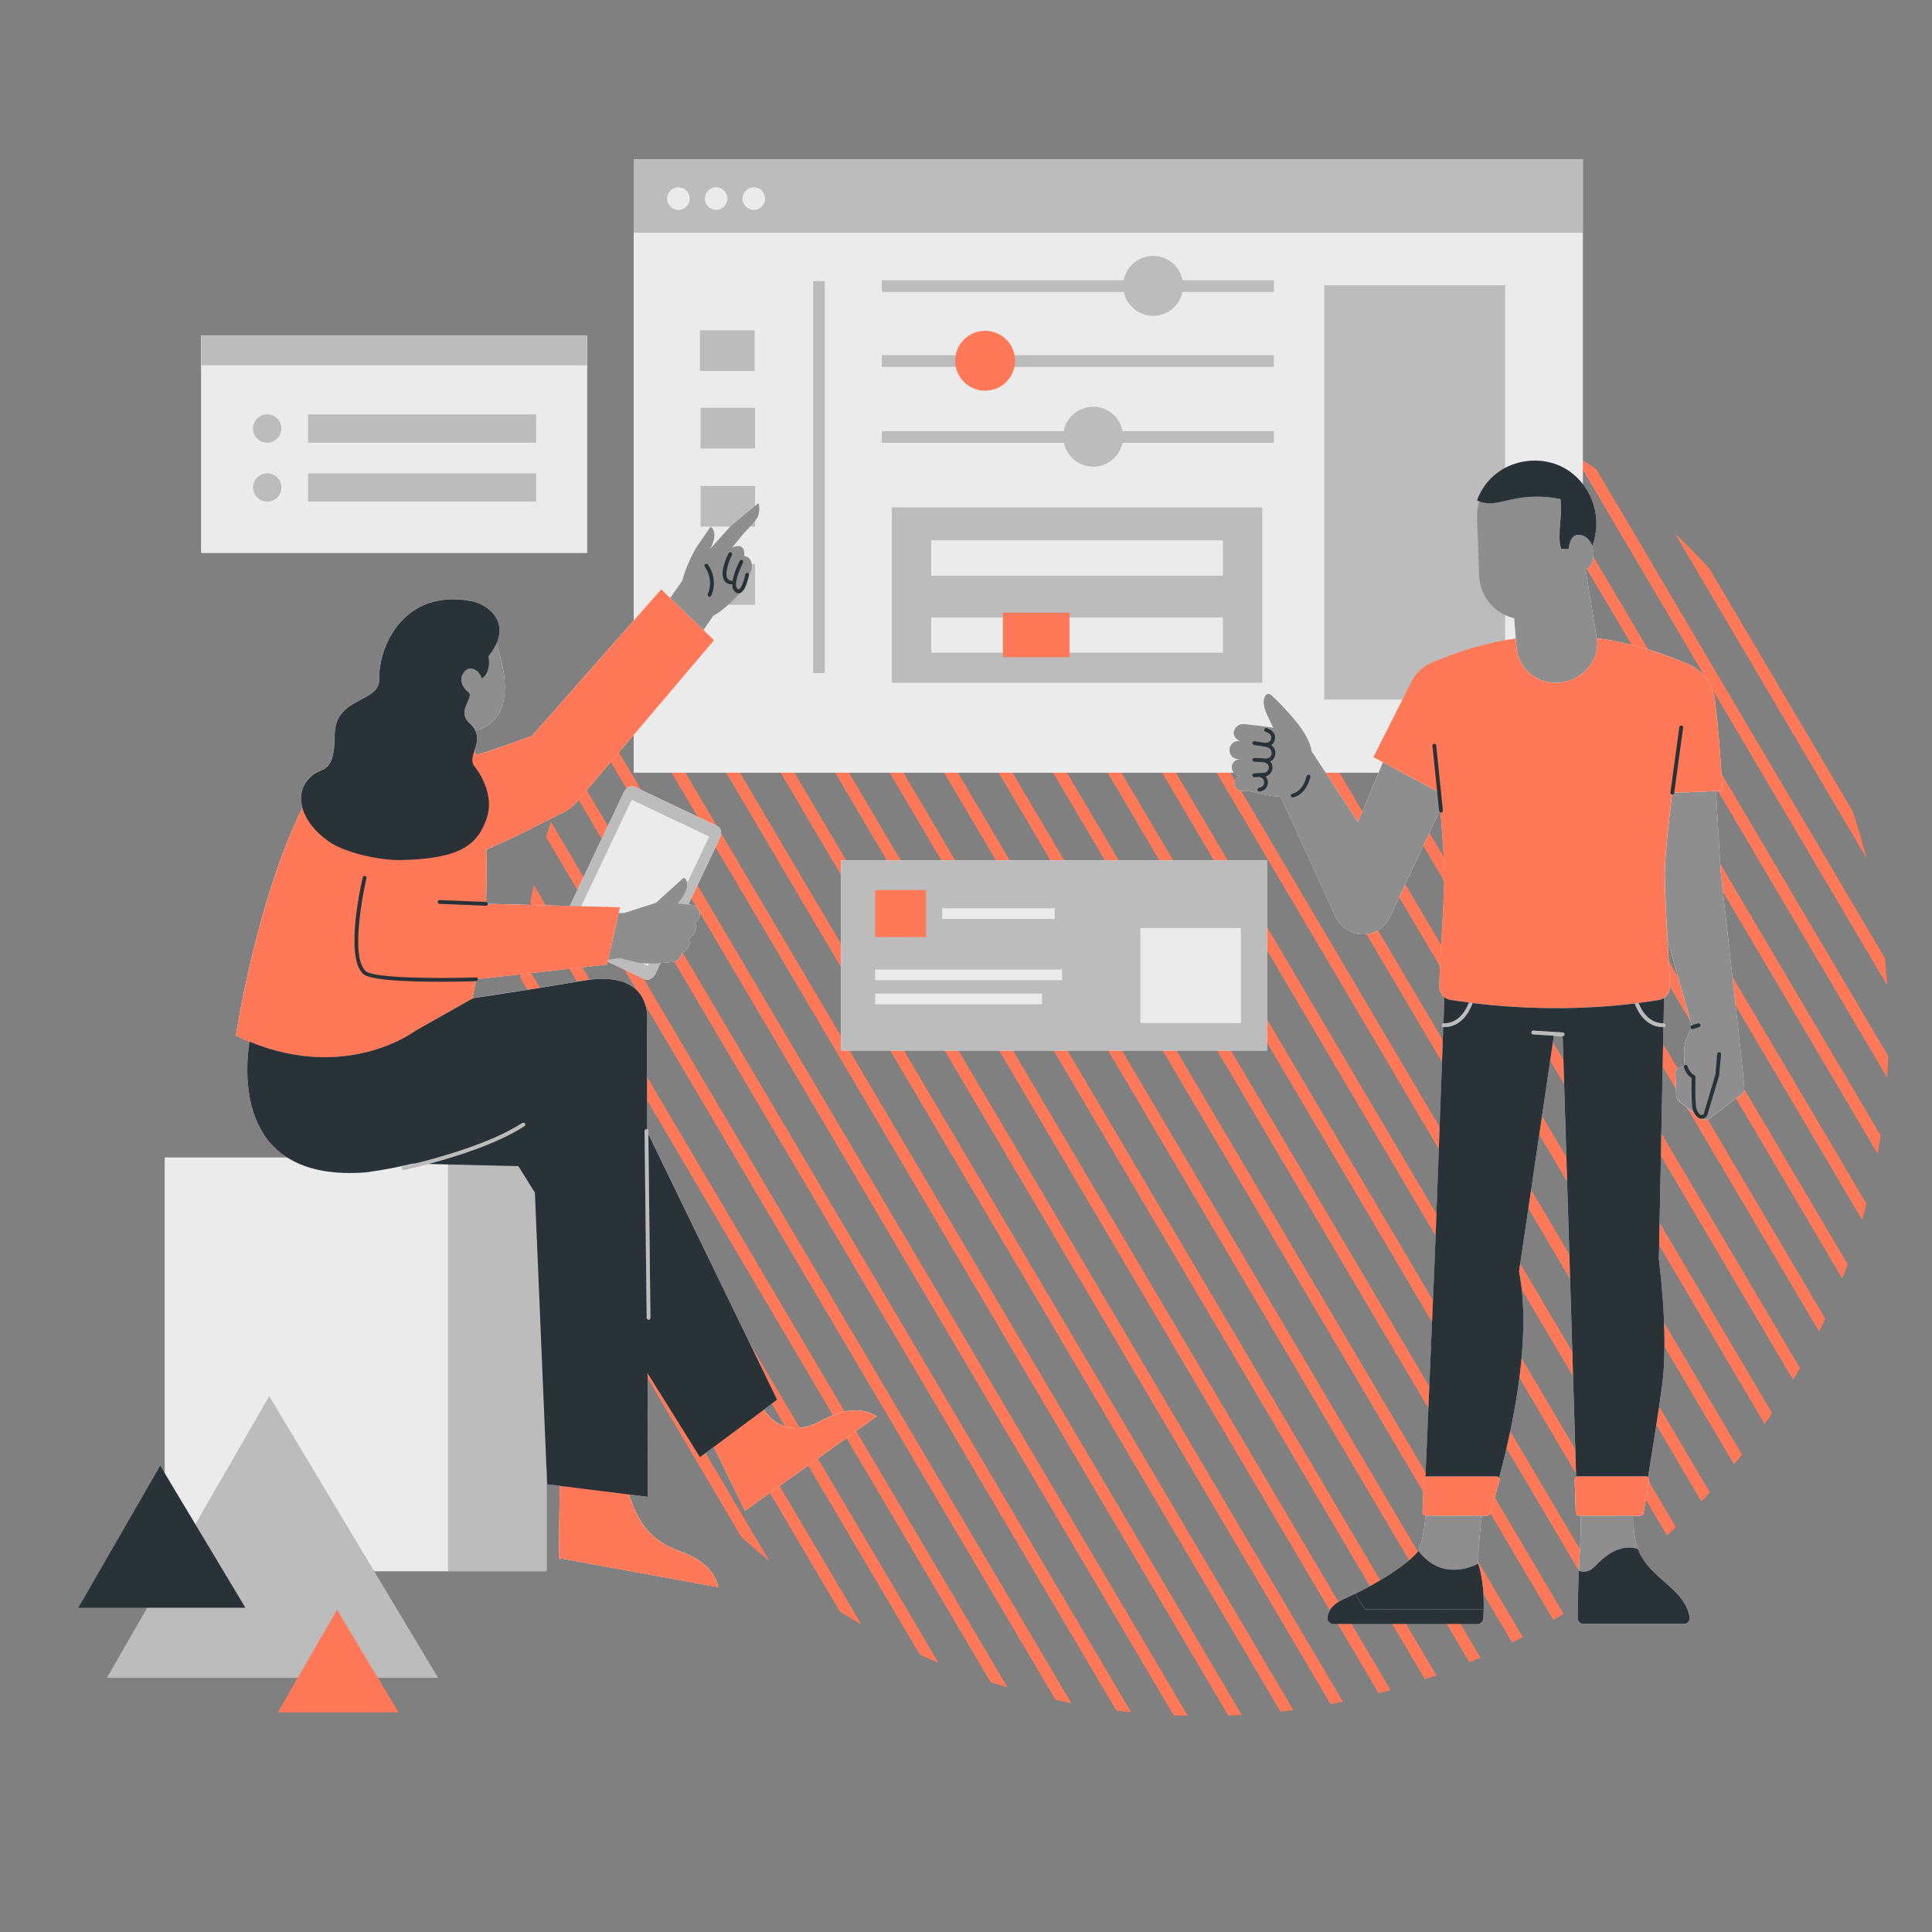 <?xml version="1.0" encoding="UTF-8"?>
<svg xmlns="http://www.w3.org/2000/svg" xmlns:xlink="http://www.w3.org/1999/xlink" viewBox="0 0 650 650">
  <rect x="0" y="0" width="650" height="650" fill="#808080" stroke="none"/>
  <defs>
    <style>
      .cls-1, .cls-2 {
        fill: none;
      }

      .cls-3 {
        fill: url(#radial-gradient);
        mix-blend-mode: multiply;
      }

      .cls-4 {
        fill: #8e8e8e;
      }

      .cls-5 {
        fill: #ebebeb;
      }

      .cls-2 {
        stroke: #ff7959;
        stroke-miterlimit: 10;
        stroke-width: 4px;
      }

      .cls-6 {
        fill: #293237;
      }

      .cls-7 {
        isolation: isolate;
      }

      .cls-8 {
        clip-path: url(#clippath-1);
      }

      .cls-9 {
        fill: #ff7959;
      }

      .cls-10 {
        fill: #bcbcbc;
      }

      .cls-11 {
        fill: #f5f5f5;
      }

      .cls-12 {
        clip-path: url(#clippath);
      }
    </style>
    <clipPath id="clippath">
      <circle class="cls-1" cx="404.89" cy="346.8" r="230.54"/>
    </clipPath>
    <clipPath id="clippath-1">
      <rect class="cls-1" x="446.58" y="535.46" width="53.25" height="10.68"/>
    </clipPath>
    <radialGradient id="radial-gradient" cx="299.31" cy="20248.33" fx="299.31" fy="20248.33" r="281.24" gradientTransform="translate(24.68 -756.37) scale(1.04 .07)" gradientUnits="userSpaceOnUse">
      <stop offset="0" stop-color="#999"/>
      <stop offset="1" stop-color="#fff" stop-opacity="0"/>
    </radialGradient>
  </defs>
  <g class="cls-7">
    <g id="Layer_1" data-name="Layer 1">
      <g class="cls-12">
        <g>
          <line class="cls-2" x1="999.94" y1="728.43" x2="633.7" y2="108.11"/>
          <line class="cls-2" x1="981.6" y1="728.43" x2="615.36" y2="108.11"/>
          <line class="cls-2" x1="963.27" y1="728.43" x2="597.03" y2="108.11"/>
          <line class="cls-2" x1="944.93" y1="728.43" x2="578.69" y2="108.11"/>
          <line class="cls-2" x1="926.6" y1="728.43" x2="560.35" y2="108.11"/>
          <line class="cls-2" x1="908.26" y1="728.43" x2="542.02" y2="108.11"/>
          <line class="cls-2" x1="889.92" y1="728.43" x2="523.68" y2="108.11"/>
          <line class="cls-2" x1="871.59" y1="728.43" x2="505.35" y2="108.11"/>
          <line class="cls-2" x1="853.25" y1="728.43" x2="487.01" y2="108.11"/>
          <line class="cls-2" x1="834.92" y1="728.43" x2="468.68" y2="108.11"/>
          <line class="cls-2" x1="798.25" y1="728.43" x2="432" y2="108.11"/>
          <line class="cls-2" x1="816.58" y1="728.43" x2="450.34" y2="108.11"/>
          <line class="cls-2" x1="779.91" y1="728.43" x2="413.67" y2="108.11"/>
          <line class="cls-2" x1="761.57" y1="728.43" x2="395.33" y2="108.11"/>
          <line class="cls-2" x1="743.24" y1="728.43" x2="377" y2="108.11"/>
          <line class="cls-2" x1="724.9" y1="728.43" x2="358.66" y2="108.11"/>
          <line class="cls-2" x1="706.57" y1="728.43" x2="340.32" y2="108.11"/>
          <line class="cls-2" x1="688.23" y1="728.43" x2="321.99" y2="108.11"/>
          <line class="cls-2" x1="669.9" y1="728.43" x2="303.65" y2="108.11"/>
          <line class="cls-2" x1="651.56" y1="728.43" x2="285.32" y2="108.11"/>
          <line class="cls-2" x1="633.22" y1="728.43" x2="266.98" y2="108.11"/>
          <line class="cls-2" x1="614.89" y1="728.43" x2="248.65" y2="108.11"/>
          <line class="cls-2" x1="596.55" y1="728.43" x2="230.31" y2="108.11"/>
          <line class="cls-2" x1="578.22" y1="728.43" x2="211.97" y2="108.11"/>
          <line class="cls-2" x1="559.88" y1="728.43" x2="193.64" y2="108.11"/>
          <line class="cls-2" x1="541.55" y1="728.43" x2="175.3" y2="108.11"/>
          <line class="cls-2" x1="523.21" y1="728.43" x2="156.97" y2="108.11"/>
          <line class="cls-2" x1="504.87" y1="728.43" x2="138.63" y2="108.11"/>
          <line class="cls-2" x1="486.54" y1="728.43" x2="120.3" y2="108.11"/>
          <line class="cls-2" x1="468.2" y1="728.43" x2="101.96" y2="108.11"/>
          <line class="cls-2" x1="449.87" y1="728.43" x2="83.62" y2="108.11"/>
          <line class="cls-2" x1="431.53" y1="728.43" x2="65.29" y2="108.11"/>
          <line class="cls-2" x1="413.2" y1="728.43" x2="46.95" y2="108.11"/>
          <line class="cls-2" x1="394.86" y1="728.43" x2="28.62" y2="108.11"/>
          <line class="cls-2" x1="376.52" y1="728.43" x2="10.28" y2="108.11"/>
          <line class="cls-2" x1="358.19" y1="728.43" x2="-8.05" y2="108.11"/>
          <line class="cls-2" x1="339.85" y1="728.43" x2="-26.39" y2="108.11"/>
          <line class="cls-2" x1="321.52" y1="728.43" x2="-44.73" y2="108.11"/>
          <line class="cls-2" x1="303.18" y1="728.43" x2="-63.06" y2="108.11"/>
          <line class="cls-2" x1="284.85" y1="728.43" x2="-81.4" y2="108.11"/>
          <line class="cls-2" x1="266.51" y1="728.43" x2="-99.73" y2="108.11"/>
          <line class="cls-2" x1="248.17" y1="728.43" x2="-118.07" y2="108.11"/>
          <line class="cls-2" x1="211.5" y1="728.43" x2="-154.74" y2="108.11"/>
          <line class="cls-2" x1="229.84" y1="728.43" x2="-136.4" y2="108.11"/>
          <line class="cls-2" x1="193.17" y1="728.43" x2="-173.08" y2="108.11"/>
          <line class="cls-2" x1="174.83" y1="728.43" x2="-191.41" y2="108.11"/>
          <line class="cls-2" x1="156.5" y1="728.43" x2="-209.75" y2="108.11"/>
          <line class="cls-2" x1="138.16" y1="728.43" x2="-228.08" y2="108.11"/>
          <line class="cls-2" x1="119.82" y1="728.43" x2="-246.42" y2="108.11"/>
          <line class="cls-2" x1="101.49" y1="728.43" x2="-264.75" y2="108.11"/>
          <line class="cls-2" x1="83.15" y1="728.43" x2="-283.09" y2="108.11"/>
          <line class="cls-2" x1="64.82" y1="728.43" x2="-301.43" y2="108.11"/>
          <line class="cls-2" x1="46.48" y1="728.43" x2="-319.76" y2="108.11"/>
          <line class="cls-2" x1="28.15" y1="728.43" x2="-338.1" y2="108.11"/>
          <line class="cls-2" x1="9.81" y1="728.43" x2="-356.43" y2="108.11"/>
        </g>
      </g>
      <g>
        <path class="cls-11" d="M67.71,185.99h129.79v-73.01H67.71v73.01Z"/>
        <path class="cls-11" d="M282.96,289.45h143.31v64h-143.31v-64Z"/>
        <path class="cls-11" d="M586.83,366.1s0-.02,0-.03c-.03-.79-.23-2.88-.49-5.5h0c-.69-6.89-1.85-17.41-1.86-17.41l-5.57-49.94-1.61-27.07-14.04.57,16.3-.66c-.29-4.72-.63-9.43-.98-14.15-.48-5.56-.95-11.13-1.64-16.68-.65-5.23-3.99-9.46-8.45-11.51,0-.04,0-.07,0-.07-10.62-4.59-20.99-7.58-31.28-8.97l-3.71-22.78c1.3-1,2.2-2.38,2.48-4,.25-1.49.12-2.93-.3-4.17,2.63-7.02,1.41-14.95-3.18-20.85V53.61H213.21v155.15l-34.3,38.88-11.16,3.93-5.35,1.78-2.25.66c-.16-.55-.33-1.07-.51-1.57.67-2.04,1.4-4.26.27-6.62,3.55-.75,15.29-5.11,7.08-29.26h0c3.91-8.67-4.02-13.46-8.13-14.27-22.99-4.5-31.56,15.15-31.28,26.17.21,8.18-15.01,5.74-15,18.86,0,5.2-.69,7.97-1.71,9.59-.37.39-.72.81-1.07,1.23-1.34,1.13-2.94,1.32-4.28,2.33-3.97,2.99-4.97,7.12-3.79,11.31-15.64,31.71-22.37,76.61-22.37,76.61,1.54.75,3.06,1.41,4.56,2.02h0c-1.28,8.49-2.58,29.28,12.78,39.02h-41.23v139.17h128.42v-33.95l.2,4.71,4.22.53-.32,24.28,53.62,9.81s-.52-7.09-10.88-11.31c-4.31-1.76-11.1-3.56-15.9-12.16-1.13-2.02-2.26-4.83-3.26-7.71l6.4.8-.08-41.56,17.61,28.25,4.66-3.47,10.48,21.47,44.3-31.76s-5.46-4.55-15.7-.03c-4.25,1.88-11,6.95-18.53,1.69-1.32-.92-2.57-2.32-3.7-3.91l4.48-3.34-43.35-89.4.7,61.77-.71-62.81c0-.28-.17-.48-.42-.57l-.07-35.67s3.03-18.74-22.02-14.27c-8.17,1.46-21.75,3.59-36.65,5.85l1.1-5.74s.1,0,.14,0c.36-.01.63-.31.62-.66,0-.02,0-.03,0-.05l43.46-4.91.2-.92,12.32,5.85c1.28.61,2.92-.16,3.66-1.72l1.75-3.68c2.72-.18,5.07-.49,5.33-.69,1.73-.96,1.89-2.68,1.89-2.68,3.78-2.32,2.32-4.47,2.31-4.75,3.79-2.61,2.1-5.5,2.1-5.5.03-.01.06-.04.09-.05,2.4-1.46,1.83-5.14-.88-5.9-.01,0-.66-.06-1.48-.13l10.69-22.5c.73-1.56.3-3.31-.98-3.92l-27.7-13.15c-1.28-.61-2.92.16-3.66,1.72l-18.2,38.33-27.57-.71c0-.35-.26-.64-.61-.66h0c.07-2.07.27-9.09.09-17.57l6.64-3,2.78-1.26,16.75-8.41c1.75-.88,3.3-2.13,4.52-3.67l18.89-22.27v12.68h201.85c.46.6,1.15,1.02,1.95,1.12h.18s0,.02,0,.04c-1.16.37-1.95,1.53-1.79,2.79.16,1.3,1.26,2.27,2.56,2.28.36,0,1.04-.06,1.83-.14,4.78,1.31,8.27,1.95,11.07,2.02,5.43,11.92,18.3,40.11,18.3,40.11,2.66,5.98,10.3,8.21,15.45,4.17.23-.18.44-.36.65-.56.94-.86,1.68-1.86,2.23-2.94l16.77-35.79c.08.16.24.26.41.31.75,8.81,1.26,16.48,1.26,20.57,0,10.93-1.66,30.2-1.66,38.2,0,1.38.66,2.61,1.68,3.41l-.32,8.79s.06-.02.1-.02c-.35,0-.64.29-.64.64s.29.64.64.64c.49,0,.95-.05,1.39-.11-.44.06-.91.11-1.39.11-.05,0-.1-.02-.15-.03l-2.84,77.26-3.16,74.08c-.29.18-.5.48-.52.84l-.49,11.11c-.01.38.18.7.46.9v.2s.56,0,.56,0c-.43,5.29-1.2,8.87-2.38,11.85t0,0c-3.77,4.72-13.66,10.73-21.33,14.45l3.33,5.2h39.94c.1-4.11-.14-10.11-1.84-15.35-.02-4.95.67-11.58,1.23-16.13h2.18s.02-.08.03-.12c.26-.12.46-.34.55-.62.94-3.02,2.05-6.81,3.22-11.16.09-.32,0-.64-.17-.88,5.01-18.84,10.92-47.48,6.7-69.36l11.71-79.33-6.97-.44,9.87.62h.06,0l4.53,148.26c-.3.19-.5.52-.49.9l.36,11.12c0,.37.23.68.53.86v.16h1.22c0,.34-.03.67-.03,1.02,0,6.19-.36,10.92-.66,17.51-.02.49-.05,1-.06,1.52,0,.19-.02.39-.02.59-.01.3-.02.59-.04.89,0,.32-.02.64-.03.97,0,.19-.01.38-.02.57,0,.39-.02.79-.04,1.2,0,.12,0,.23,0,.35-.08,2.87-.15,6.1-.16,9.87,0,1.07.86,1.94,1.93,1.94h33.83c1.17,0,2.1-1.05,1.91-2.21-.72-4.38-3.53-7.46-6.74-10.39t0,0c-.12-.11-.23-.21-.35-.31-.97-.87-1.96-1.74-2.94-2.62-.23-.21-.46-.41-.68-.62-.24-.22-.48-.44-.72-.67-.24-.23-.48-.47-.72-.7-.21-.21-.43-.43-.64-.65-.24-.25-.48-.51-.71-.77-.19-.21-.38-.43-.57-.65-.24-.28-.46-.57-.68-.87-.16-.21-.33-.42-.48-.63-.24-.34-.45-.69-.67-1.04-.12-.19-.24-.37-.36-.57-.31-.55-.59-1.12-.84-1.72,0,0,0-.01-.01-.02-.1-.24-.18-.49-.27-.74-1.37-3.71-1.59-7.46-1.46-11.22h2.69s.01-.09.02-.13c.28-.15.5-.41.56-.73.55-3.12,1.21-6.96,1.92-11.12.06-.38-.1-.72-.36-.96,1.69-10.36,3.62-22.55,4.73-30.88,2.29-17.19-1.1-42.47-1.1-42.47l1.53-78.08c-.48,0-.93-.04-1.37-.11.44.06.9.11,1.38.11.35,0,.64-.29.64-.64s-.29-.64-.64-.64c0,0,0,0,.01,0l.17-8.56c1.17-.78,1.94-2.1,1.94-3.58,0-3.62-.34-9.58-.72-16.02,3.11,11.12,6.74,24.07,8.08,28.84h-.01c-.34.11-.53.47-.43.8.05.15.14.26.26.34-.08.12-.17.25-.24.37-2.07,3.82-2.48,6.4-1.9,11.83-.24.12-.37.37-.34.63-.06-.01-.13-.05-.2-.06-1.43-.18-2.68.98-2.62,2.41l.31,7.52c.03.7.37,1.35.92,1.77l5.04,3.81c.37.74.84,1.25,1.26,1.58.36.28.81.43,1.26.43.06,0,.12-.02.18-.03.8.47,1.81.44,2.57-.13l10.7-8.07c.61-.46.96-1.2.93-1.96v-.14ZM139.8,346.75s-.02.02-.07.05c.04-.03.07-.05.07-.05ZM158.69,244.05c-.05-.06-.09-.11-.15-.17.06.06.1.11.15.17ZM159.52,245.13s.05.07.07.12c-.03-.04-.05-.08-.07-.12ZM159.07,244.5c.04.06.08.11.12.16-.04-.06-.08-.11-.12-.16ZM165.17,219.69c.04-.05.06-.1.1-.15-.04.05-.06.1-.1.15ZM166.5,217.57h0ZM165.89,218.62s.03-.05.04-.07c-.01.02-.03.05-.04.07ZM151.76,389.46h0c.94-.29,1.91-.6,2.88-.92-.97.32-1.94.62-2.87.92ZM155.09,388.4c1.95-.64,3.94-1.34,5.93-2.09-1.99.75-3.98,1.45-5.93,2.09ZM161.62,386.08c1.96-.74,3.9-1.54,5.79-2.39-1.9.85-3.84,1.64-5.79,2.39ZM168.06,383.39c1.86-.85,3.65-1.74,5.34-2.68-1.69.94-3.48,1.83-5.34,2.68ZM174.02,380.36c.83-.47,1.65-.96,2.41-1.46-.77.5-1.58.98-2.41,1.46ZM149.37,388.85c.61-.18,1.24-.37,1.87-.56-.63.19-1.25.38-1.87.56ZM151.74,388.13c.7-.22,1.41-.44,2.12-.67-.72.23-1.42.46-2.12.67ZM147.27,389.46h0c.61-.17,1.22-.35,1.85-.53-.63.18-1.24.36-1.84.53ZM173.87,378.98c.64-.38,1.27-.76,1.87-1.15-.6.39-1.23.77-1.87,1.15ZM154.29,387.32c.61-.2,1.24-.41,1.87-.62-.63.21-1.25.42-1.87.62ZM156.68,386.51c.73-.25,1.46-.5,2.19-.77-.73.26-1.46.52-2.19.77ZM159.37,385.56c.63-.23,1.26-.47,1.89-.71-.63.24-1.26.48-1.89.71ZM161.74,384.67c.73-.28,1.46-.57,2.18-.87-.72.3-1.45.59-2.18.87ZM164.45,383.58c.64-.26,1.27-.54,1.9-.81-.63.28-1.26.55-1.9.81ZM166.73,382.6c.71-.32,1.41-.64,2.11-.98-.69.33-1.4.66-2.11.98ZM169.34,381.38c.65-.31,1.28-.63,1.9-.96-.62.33-1.26.64-1.9.96ZM171.46,380.32c.67-.35,1.32-.71,1.96-1.08-.64.37-1.28.73-1.96,1.08ZM217.95,324.91l-1.77-.84,1.77.84.36-.75-.36.75ZM212.53,269.08l26.05,12.37-26.05-12.37-9.8,20.64,9.8-20.64ZM532.67,528.77c.11,0,.21,0,.32,0-.11,0-.21,0-.32,0ZM536.26,527.33c.24-.21.49-.44.75-.71.32-.34.64-.67.97-.98-.32.31-.65.64-.97.98-.25.27-.5.5-.75.71ZM533.29,528.75c.12-.01.24-.03.37-.06-.12.03-.24.05-.37.06ZM533.93,528.63c.21-.06.43-.12.64-.22-.22.09-.43.16-.64.22ZM534.73,528.33c.18-.08.36-.18.54-.29-.18.11-.37.2-.54.29ZM535.52,527.89c.17-.11.34-.24.51-.38-.18.14-.35.27-.51.38ZM547.52,520.66c-.6.03-1.2.12-1.8.26-.34.08-.68.18-1.02.3,1.53-.51,3.07-.69,4.61-.48-.59-.08-1.19-.1-1.79-.07ZM538.27,525.35c.23-.22.46-.43.68-.63-.23.2-.46.41-.68.63ZM539.3,524.42c.23-.19.46-.38.69-.56-.23.18-.46.37-.69.56ZM540.3,523.61c.33-.25.66-.49.99-.71-.33.22-.66.46-.99.71ZM541.29,522.91c.33-.22.67-.42,1-.61-.33.19-.67.39-1,.61ZM542.61,522.13c.24-.12.47-.24.71-.36-.24.12-.47.24-.71.36ZM543.67,521.61c.24-.1.48-.19.72-.28-.24.09-.48.18-.72.28ZM549.74,520.81c.15.03.31.05.46.09-.15-.04-.31-.06-.46-.09ZM471.8,259.93l11.71,6.29-11.71-6.29ZM494.19,337.28h0,0ZM494.96,338.69s-.02.05-.03.07c.01-.02.02-.05.03-.07ZM494.7,339.24c-.07.15-.16.31-.24.46.08-.15.17-.31.24-.46ZM494.25,340.1c-.16.27-.32.55-.5.81.18-.27.34-.54.5-.81ZM491.3,341.93s-.06.06-.09.08c.03-.03.06-.06.09-.08ZM490.51,342.63c-.06.04-.11.09-.17.13.06-.04.11-.09.17-.13ZM489.49,343.32c-.06.03-.12.06-.17.09.06-.03.12-.06.17-.09ZM488.42,343.81s-.09.04-.14.06c.05-.02.1-.04.14-.06ZM494.19,337.28c-.05.12-.09.23-.14.34.05-.12.09-.23.14-.34ZM493.84,338.09c-.05.11-.09.21-.14.31.05-.1.09-.2.14-.31ZM493.33,339.14c-.05.09-.1.18-.15.26.05-.09.1-.18.15-.26ZM492.77,340.09s-.05.08-.08.13c.03-.04.05-.09.08-.13ZM492.13,341c-.06.07-.11.13-.16.2.05-.06.11-.13.16-.2ZM491.94,343.09c-.25.24-.53.48-.81.69.29-.22.56-.45.81-.69ZM493.54,341.2c-.16.24-.34.48-.52.71.18-.23.36-.47.52-.71ZM492.88,342.09c-.23.28-.48.55-.74.81.26-.26.51-.53.74-.81ZM502.15,338.18c.06,0,.12,0,.18.01-.06,0-.12,0-.18-.01ZM516.26,339.05c-.18,0-.37,0-.55-.02.18,0,.37.01.55.02ZM530.22,339.06c-.31,0-.61.02-.91.03.3,0,.6-.02.91-.03ZM552.54,342.12c.23.28.48.54.73.8-.26-.26-.5-.52-.73-.8ZM554.21,343.74c-.26-.2-.51-.42-.75-.64.24.23.49.44.75.64ZM552.35,341.88c-.18-.22-.34-.44-.5-.67.16.22.32.45.5.67ZM551.67,340.95c-.18-.26-.34-.54-.49-.8.16.27.32.54.49.8ZM550.95,339.75c-.08-.16-.17-.31-.24-.47.08.16.16.31.24.47ZM550.3,338.41c-.03-.07-.06-.13-.09-.2.03.07.06.13.09.2ZM551.26,337.43h0ZM551.59,338.19c.03.07.07.15.1.23-.03-.08-.07-.15-.1-.23ZM552.1,339.21s.06.1.08.15c-.03-.05-.06-.1-.08-.15ZM552.62,340.08c.04.06.07.11.11.17-.04-.06-.07-.12-.11-.17ZM553.29,341.03c.05.06.09.12.14.17-.05-.06-.09-.11-.14-.17ZM554.09,341.93s.02.02.03.04c-.01-.01-.02-.02-.03-.04ZM554.65,336.97c1.18-.18,2.35-.36,3.51-.55-1.16.2-2.33.38-3.51.55ZM557.13,343.87c-.06-.02-.11-.04-.17-.06.06.02.11.05.17.06ZM556.07,343.41c-.05-.03-.1-.05-.15-.07.05.03.1.05.15.07ZM555.06,342.78c-.06-.05-.12-.09-.18-.14.06.05.12.09.18.14ZM543.86,338.25c-.37.03-.73.07-1.1.1.37-.03.73-.06,1.1-.1ZM532.93,180.37c.28.14.55.3.8.49-.25-.19-.52-.36-.8-.49ZM535.7,183.74c-.1-.3-.23-.59-.36-.86.13.28.26.56.36.86ZM535.15,182.53c-.15-.27-.32-.54-.5-.77.18.24.35.49.5.77ZM534.48,181.58c-.18-.2-.37-.39-.57-.56.2.17.39.36.57.56ZM532.74,180.29c-.07-.03-.15-.04-.22-.07v-.03c.07.03.14.06.22.1ZM456.84,276.6l-10.88-16.67h17.85l-6.97,16.67ZM486.94,336.09c-.06-.02-.11-.05-.17-.08.06.03.12.06.17.08ZM487.2,344.15c-.08.01-.17.03-.25.04.09-.01.17-.03.25-.04ZM488.68,345.09c-.39.13-.81.24-1.24.31.43-.08.85-.18,1.24-.31ZM491.04,343.84c-.31.23-.65.44-.99.63.35-.19.68-.4.99-.63ZM489.81,344.6c-.35.18-.7.34-1.09.47.38-.13.74-.3,1.09-.47ZM480.12,496.71c-.11,0-.21.03-.31.06.1-.04.2-.06.31-.06ZM479.29,509.86c.1.04.2.06.31.07-.11,0-.21-.03-.31-.07ZM504.01,496.83h0s0,0,0,0ZM526.17,348.46s.01-.02.02-.03c0,0-.01.02-.02.03ZM526.31,348.28c.03-.07.06-.15.06-.23,0,.08-.02.16-.06.23ZM530.84,496.71c-.12,0-.22.03-.33.07.1-.04.21-.07.33-.07ZM551.88,509.94h-20.69c-.11,0-.21-.03-.31-.06.1.03.2.06.31.06h20.69c.1,0,.19-.03.29-.05-.09.03-.18.05-.29.05ZM553.8,496.71c.14,0,.27.03.39.09-.12-.05-.25-.09-.39-.09ZM554.37,343.86c.31.23.63.43.97.61-.34-.18-.66-.39-.97-.61ZM556.73,345.1c.39.13.79.23,1.22.31-.43-.08-.83-.18-1.22-.31ZM555.59,344.61c.32.17.66.31,1.02.44-.36-.12-.69-.27-1.02-.44ZM558.19,344.15c.08.02.17.03.24.04-.08-.01-.16-.02-.24-.04ZM559.03,336.16s.04-.02.06-.03c-.02,0-.04.02-.06.03ZM560.12,293.92c0,.72,0,1.48.02,2.26-.01-.79-.02-1.54-.02-2.26ZM560.16,297c0,.53.02,1.07.04,1.63-.01-.56-.03-1.1-.04-1.63ZM560.24,299.66c.02.52.03,1.03.06,1.56-.02-.53-.04-1.04-.06-1.56ZM560.34,302.39c.02.51.05,1.03.07,1.55-.02-.52-.05-1.04-.07-1.55ZM560.47,305.17c.02.52.05,1.04.08,1.57-.03-.53-.06-1.05-.08-1.57ZM560.61,308.01c.03.54.06,1.08.08,1.62-.03-.54-.06-1.08-.08-1.62ZM560.93,313.86c.04.6.07,1.19.1,1.78-.03-.59-.06-1.18-.1-1.78ZM560.76,310.87l.1,1.68-.1-1.68Z"/>
        <g class="cls-8">
          <path class="cls-11" d="M455.9,536.22c-1.16.56-2.28,1.08-3.31,1.53-4.54,1.97-5.69,4.24-5.99,6.42-.15,1.15.75,2.18,1.92,2.18h48.58c1.01,0,1.85-.78,1.92-1.78.06-.82.12-1.9.15-3.15h-39.94l-3.33-5.2Z"/>
        </g>
        <path class="cls-5" d="M422.47,349.13h-137.05v-56.63h137.05v56.63ZM213.21,53.61v206.32h319.31V53.61H213.21ZM55.46,528.64h95.6v-139.18H55.46v139.18ZM67.71,112.98v73.01h129.79v-73.01H67.71ZM212.53,269.08l-20.64,43.46,26.05,12.37,20.64-43.46-26.05-12.37Z"/>
        <path class="cls-10" d="M94.66,144.18c0,2.63-2.14,4.76-4.77,4.76s-4.76-2.14-4.76-4.76,2.14-4.77,4.76-4.77,4.77,2.14,4.77,4.77ZM273.58,226.44h3.93V94.58h-3.93v131.86ZM89.9,159.24c-2.63,0-4.76,2.13-4.76,4.76s2.14,4.76,4.76,4.76,4.77-2.13,4.77-4.76-2.14-4.76-4.77-4.76ZM253.86,111.12h-18.36v13.68h18.36v-13.68ZM180.38,139.42h-76.73v9.53h76.73v-9.53ZM235.68,177.17h18.36v-13.68h-18.36v13.68ZM235.68,150.89h18.36v-13.68h-18.36v13.68ZM67.71,122.9h129.79v-9.92H67.71v9.92ZM103.65,168.76h76.73v-9.52h-76.73v9.52ZM235.68,203.45h18.36v-13.68h-18.36v13.68ZM387.95,86.1c-4.93,0-9.02,3.54-9.9,8.2h-81.35v3.93h81.39c.95,4.58,5.01,8.02,9.87,8.02s8.92-3.44,9.87-8.02h30.74v-3.93h-30.71c-.88-4.67-4.97-8.2-9.9-8.2ZM282.96,289.45h143.31v64h-143.31v-64ZM383.68,344.21h33.8v-32h-33.8v32ZM316.99,309.17h37.85v-3.61h-37.85v3.61ZM294.45,329.79h62.86v-3.61h-62.86v3.61ZM294.45,337.9h56.11v-3.61h-56.11v3.61ZM213.21,53.61h319.31v24.69H213.21v-24.69ZM249.82,66.81c0,2.1,1.71,3.8,3.8,3.8s3.81-1.71,3.81-3.8-1.71-3.81-3.81-3.81-3.8,1.71-3.8,3.81ZM237.13,66.81c0,2.1,1.71,3.8,3.8,3.8s3.81-1.71,3.81-3.8-1.71-3.81-3.81-3.81-3.8,1.71-3.8,3.81ZM224.44,66.81c0,2.1,1.71,3.8,3.81,3.8s3.8-1.71,3.8-3.8-1.71-3.81-3.8-3.81-3.81,1.71-3.81,3.81ZM445.54,235.37h60.84V96h-60.84v139.37ZM424.67,170.69v59.04h-124.61v-59.04h124.61ZM411.45,207.72h-98.17v11.88h98.17v-11.88ZM411.45,181.8h-98.17v11.88h98.17v-11.88ZM367.79,136.85c-4.93,0-9.02,3.54-9.9,8.2h-61.2v3.93h61.23c.95,4.59,5.01,8.02,9.87,8.02s8.92-3.44,9.87-8.02h50.9v-3.93h-50.87c-.88-4.67-4.97-8.2-9.9-8.2ZM296.7,123.43h131.86v-3.93h-131.86v3.93ZM559.66,344.29c-7.62,0-9.35-10.03-9.37-10.13-.06-.35-.4-.59-.73-.53-.35.06-.59.38-.53.73.02.11,1.93,11.21,10.63,11.21.36,0,.64-.29.64-.64s-.29-.64-.64-.64ZM525.77,347.37l-9.87-.62c-.4-.03-.66.25-.68.6s.24.66.6.67l9.87.62h.04c.34,0,.62-.26.64-.6.02-.35-.24-.65-.6-.67ZM495.84,333.63c-.35-.06-.68.18-.73.53-.02.1-1.74,10.13-9.37,10.13-.35,0-.64.29-.64.64s.29.64.64.64c8.71,0,10.62-11.1,10.64-11.21.06-.35-.18-.67-.53-.73ZM217.48,379.9c-.36,0-.64.3-.63.65l.71,62.82c0,.35.29.63.64.63h0c.36,0,.64-.29.63-.65l-.71-62.81c0-.35-.28-.59-.65-.63ZM176.43,378.91c.3-.19.38-.59.19-.89-.19-.3-.59-.38-.89-.19-14,9.08-39.86,14.52-40.11,14.57-.35.07-.57.41-.49.75.06.3.33.51.62.51.04,0,.09,0,.13-.01.13-.03,6.62-1.39,14.86-3.88v138.87h33.14v-139.18h-32.13c8.16-2.52,17.8-6.1,24.68-10.55ZM242.26,281.82l-21.8,45.9c-.74,1.55-2.38,2.32-3.66,1.71l-27.7-13.15c-1.28-.61-1.71-2.36-.98-3.92l21.79-45.9c.74-1.55,2.38-2.32,3.66-1.72l27.7,13.15c1.28.61,1.71,2.36.98,3.92ZM238.59,281.45l-26.05-12.37-20.64,43.46,26.05,12.37,20.64-43.46Z"/>
        <path class="cls-4" d="M233.93,310.36s-.06.03-.09.05c0,0,1.68,2.9-2.1,5.51,0,.27,1.47,2.43-2.31,4.74,0,0-.16,1.72-1.89,2.68-.56.43-10.82,1.42-13.62.31l-3.12-.74-2.48-.59-3.69.6,3.49-15.72,1.95-.04.72-.24,9.93-3.2,9.32-8.45s3.65,1.62-2.03,8.73c.51.06,5.01.46,5.03.46,2.71.76,3.28,4.44.88,5.91ZM253.92,175.43c2.46-2.83,1.26-6.18,1.26-6.18l-9.57,7.98-6.68,7.46c3.1-5.92.14-7.46.14-7.46l-4.71,6.81c-3.43,5.69-4.8,11.28-4.8,11.28l-.6.88-2.25,3.24-1.22,1.77,11.16,10.78,2.08-3,1.08-1.57.22-.31c2.73-1.17,7.25-5.78,9.26-7.91.04-.05.08-.09.12-.13.37-.39,1.51-2.79,1.65-2.95.74-1.9,1.88-4.74,1.88-4.74.42-4.24-2.57-4.3-2.57-4.3.55-5.06-3.91-2.91-4.08-2.83l3.41-4.19,4.22-4.63ZM166.99,216.57c-.59,1.31-1.45,2.71-2.64,4.2,0,0,1.17,5.22-2.25,7.53,0,0-.52-1.57-1.52-2.43-1.06-.91-3.04-1.65-4.53.37-1.98,2.7.05,5.49,1.5,6.6,2.29,1.75-4.17,6.28.38,10.44.95.87,1.58,1.72,1.97,2.56,3.55-.75,15.3-5.11,7.08-29.26ZM465.28,256.43l-8.44,20.17-15.56-23.84c-.84-6.35-8.58-13.89-12.14-17.55-1.79-1.84-2.45-2.2-3.26-1.28-1.09,1.22-.85,3.38.06,5.73.81,2.1,2.06,4.1,2.4,5.24-3.38-.69-7.28-.95-9.48-1.27,0,0-.02,0-.03,0,0,0-.02,0-.04,0-.05,0-.1-.01-.14-.02-.05,0-.08,0-.12,0-1.3-.12-2.56.57-3.14,1.77l-.04.08c-.84,1.74.49,3.64,2.2,3.89-.3-.03-.56-.06-.77-.06-1.62-.06-3,1.17-3.12,2.79v.08c-.13,1.62,1.04,3.06,2.66,3.24.21.03.55.05.96.06h-.02c-1.63-.01-2.84,1.09-2.83,2.72.01,1.47,1.12,2.69,2.57,2.87h.18v.04c-1.17.37-1.95,1.53-1.79,2.79.16,1.29,1.26,2.27,2.56,2.28.37,0,1.04-.06,1.83-.14,4.78,1.31,8.27,1.95,11.07,2.02,5.43,11.92,18.3,40.11,18.3,40.11,2.66,5.98,10.3,8.21,15.45,4.17.22-.17.44-.36.65-.55.94-.86,1.68-1.87,2.23-2.94l19.17-40.91-21.38-11.49ZM479.63,509.94s-.02,0-.03,0c-.42,5.29-1.2,8.87-2.38,11.85t0,0c6.47,8.54,15.19,6.79,20.1,4.28h0c-.02-4.94.67-11.57,1.23-16.13h-18.93ZM549.65,509.94h-17.76c0,.34-.03.67-.03,1.02,0,6.18-.36,10.92-.66,17.51,1.55.61,3.58.53,5.81-1.85,4.48-4.78,9.3-7.05,14.1-5.46-1.37-3.71-1.59-7.46-1.46-11.22ZM586.83,366.1s0-.02,0-.03c-.03-.79-.23-2.88-.49-5.5h0c-.69-6.89-1.85-17.41-1.86-17.41l-5.57-49.94-1.61-27.07-14.69.6c-1.4,11.47-2.5,22.07-2.5,27.16,0,5.98.49,14.45.94,22.21,3.24,11.6,7.07,25.21,8.25,29.43-.22.31-.42.62-.58.92-2.16,3.99-2.51,6.62-1.81,12.58-.2-.08-.41-.15-.62-.17-1.43-.18-2.68.98-2.62,2.41l.31,7.52c.03.7.37,1.35.93,1.77l5.94,4.49,1.54,1.17c.83.63,1.98.63,2.82,0l10.7-8.07c.61-.46.96-1.2.93-1.96v-.13ZM537.34,215.43l-3.83-23.52c1.31-1,2.21-2.38,2.48-4,.66-3.87-1.22-7.42-4.21-7.93-2.98-.5-3.67,2.31-4,4.25l-.08.48c-1.34-.06-2.47-.04-2.47-.04-1.5-4.42.55-11.45-.23-16.76-15.24-3.02-20.82,3.38-27.35.73-.53,1.83-.79,3.78-.71,5.79l.71,19.29c.24,6.29,4.39,12.05,10.75,14,.34.11.69.18,1.04.26l.74,9.59c.6,7.21,6.69,12.74,14.37,12.08,7.67-.65,13.4-7.03,12.8-14.24Z"/>
        <path class="cls-9" d="M233.74,473.73l16.98-12.17s4.3,12.7,9.98,16.66c7.53,5.26,14.28.19,18.53-1.69,10.24-4.52,15.69.03,15.69.03l-44.3,31.76-16.88-34.6ZM187.98,524.2l53.62,9.81s-.51-7.09-10.88-11.31c-4.31-1.76-11.1-3.55-15.9-12.16-3.52-6.3-7.01-20.18-7.01-20.18l-19.33-3.15-.49,37ZM163.64,285.86l6.64-3,2.78-1.26,16.75-8.41c1.76-.88,3.3-2.13,4.52-3.66l45.88-54.12-17.74-17.13-43.55,49.37-11.16,3.93-5.35,1.78-2.25.66c-.46-1.55-.98-2.94-1.56-4.11-2.14-4.28-6.78-3.79-14.74-2.95-7.33.77-25.95-1.33-35.59,13.31-20.31,30.85-28.91,88.15-28.91,88.15,35.64,17.33,60.44-1.66,60.44-1.66l19.14-10.8,1.25-6.47,44.09-4.98,4.28-19.27-45.04-1.15s.33-8.08.12-18.22ZM579.57,266.07c-.29-4.72-.63-9.43-.99-14.15-.48-5.56-.94-11.13-1.64-16.68-.65-5.23-3.99-9.46-8.45-11.51,0-.04,0-.06,0-.06-10.62-4.59-20.99-7.58-31.28-8.97l.12.73c.6,7.21-5.13,13.59-12.8,14.24-7.67.65-13.77-4.88-14.37-12.09l-.22-2.78c-8.97,1.3-17.97,3.85-27.12,7.66-.01,0-.03.02-.05.02-3.49,1.21-6.5,3.78-8.18,7.41l-12.53,24.82,21.96,11.8c1.06,11.56,1.86,22.28,1.86,27.39,0,10.94-1.66,30.2-1.66,38.2,0,2.13,1.55,3.93,3.65,4.27,22.6,3.66,48.24,3.77,70.25.03,2.08-.36,3.62-2.15,3.62-4.27,0-7.98-1.66-27.28-1.66-38.23,0-5.08,1.1-15.69,2.5-27.16l16.95-.68ZM504.54,498.04c.18-.67-.32-1.33-1.02-1.33h-23.41c-.56,0-1.03.44-1.05,1.01l-.49,11.12c-.03.6.45,1.1,1.05,1.1h20.69c.46,0,.87-.3,1.01-.74.94-3.02,2.06-6.81,3.22-11.16M554.84,497.95c.11-.64-.39-1.23-1.04-1.23h-22.96c-.6,0-1.07.49-1.05,1.09l.35,11.12c.02.57.49,1.02,1.05,1.02h20.69c.51,0,.95-.37,1.04-.87.55-3.12,1.21-6.96,1.92-11.12M341.51,121.37c0,5.57-4.51,10.08-10.08,10.08s-10.08-4.51-10.08-10.08,4.51-10.08,10.08-10.08,10.08,4.51,10.08,10.08ZM294.45,299.48v15.77h17.12v-15.77h-17.12ZM359.82,206.13h-22.42v14.99h22.42v-14.99Z"/>
        <path class="cls-6" d="M122.81,294.73c-.35-.09-.69.13-.77.48-.26,1.09-6.27,26.85.2,32.51,2.46,2.15,15.64,2.58,25.86,2.58,5.91,0,10.83-.14,12.11-.18.35-.01.63-.31.62-.66-.01-.35-.3-.62-.64-.62h-.02c-13.45.44-34.43.24-37.08-2.08-5.89-5.15.14-31,.2-31.25.08-.34-.13-.68-.47-.77Z"/>
        <path class="cls-6" d="M245.91,196.62s.05,0,.07,0c.14,0,.27-.06.38-.13-.02.9.14,1.7.61,2.26.55.66,1.09.85,1.52.85.14,0,.26-.02.37-.05,1.89-.48,2.86-4.74,3.12-6.04.06-.35-.16-.68-.5-.75-.34-.07-.68.16-.75.5-.45,2.28-1.43,4.85-2.18,5.04-.19.04-.45-.22-.59-.38-1.1-1.32.67-5.99,2.04-8.62.16-.31.04-.7-.27-.86-.31-.16-.7-.04-.86.27-.28.54-2.02,3.97-2.42,6.84-.1-.1-.23-.18-.38-.19-.68-.08-1.13-.35-1.39-.84-1-1.86.79-6.24,1.57-7.78.16-.31.03-.7-.29-.86-.31-.16-.7-.03-.86.28-.32.62-3.05,6.18-1.55,8.96.46.86,1.28,1.38,2.37,1.5Z"/>
        <path class="cls-6" d="M484.82,273.38s.04,0,.06,0c.35-.04.61-.35.57-.7l-2.25-21.87c-.03-.35-.37-.61-.7-.57-.35.04-.61.35-.57.7l2.25,21.86c.04.33.31.57.64.57Z"/>
        <path class="cls-6" d="M238.13,199.88c-.13.32.02.7.34.84.08.03.17.05.25.05.25,0,.49-.15.59-.39,2.44-5.81-1.01-10.27-1.16-10.46-.22-.28-.62-.32-.9-.11s-.32.62-.11.9c.12.17,3.12,4.08.98,9.17Z"/>
        <path class="cls-6" d="M110.61,283.12c5.28,3.67,16.84,6.42,24.49,6.24,19.43-.48,25.61-4.86,28.71-14.26,2.11-6.38-.99-13.28-4.11-17.16-3.12-3.88,4.52-8.92-1.76-14.66-4.55-4.16,1.91-8.69-.38-10.44-1.45-1.11-3.49-3.9-1.5-6.6,1.49-2.02,3.47-1.28,4.53-.37,1,.86,1.52,2.44,1.52,2.44,3.42-2.31,2.26-7.54,2.26-7.54,9.04-11.34-.77-17.54-5.49-18.47-22.99-4.5-31.57,15.15-31.28,26.18.21,8.18-15.01,5.73-14.99,18.86,0,12.68-4.13,10.95-7.06,13.16-7.8,5.87-4.21,16.16,5.08,22.62Z"/>
        <path class="cls-6" d="M494.19,337.28c-2.11-.27-4.21-.57-6.27-.9-.74-.12-1.41-.43-1.97-.86l-.32,8.79s.07-.02.11-.02c4.84,0,7.3-4.03,8.46-7Z"/>
        <path class="cls-6" d="M525.01,167.93c.78,5.3-1.27,12.34.23,16.75,0,0,1.13-.02,2.47.04l.08-.48c.33-1.94,1.02-4.76,4-4.25,1.83.31,3.24,1.77,3.91,3.75,3.35-8.93.49-19.32-7.62-25.14-9.7-6.97-26.08-4.01-31.15,9.74,6.86,3.48,12.27-3.55,28.08-.42Z"/>
        <path class="cls-6" d="M562.54,267.33s.06,0,.09,0c.31,0,.59-.23.63-.55l3.01-21.98c.05-.35-.19-.67-.55-.72-.35-.05-.67.19-.72.55l-3.01,21.98c-.05.35.19.67.55.72Z"/>
        <path class="cls-6" d="M569.32,346.23c.06,0,.12,0,.18-.03l2.16-.66c.34-.1.53-.46.43-.8-.1-.33-.46-.53-.8-.43l-2.16.66c-.34.11-.53.46-.42.8.08.27.34.45.61.45Z"/>
        <path class="cls-6" d="M559.66,344.29s0,0,.01,0l.17-8.56c-.49.33-1.06.58-1.68.68-2.26.38-4.57.72-6.9,1.02,1.19,2.96,3.65,6.85,8.39,6.85Z"/>
        <path class="cls-6" d="M561.73,533.75h0c-.12-.11-.23-.21-.35-.31-.97-.87-1.96-1.74-2.94-2.62-.23-.2-.46-.41-.68-.62-.24-.22-.48-.45-.72-.67-.24-.23-.48-.46-.72-.7-.21-.21-.43-.43-.64-.65-.24-.25-.48-.51-.71-.77-.19-.22-.38-.43-.57-.65-.24-.28-.46-.58-.68-.87-.16-.21-.33-.42-.48-.64-.24-.34-.45-.69-.67-1.04-.12-.19-.24-.38-.36-.58-.31-.55-.59-1.12-.84-1.71v-.03c-.12-.24-.2-.49-.29-.74-1.19-.4-2.39-.55-3.58-.49-.6.03-1.21.12-1.8.26-2.98.7-5.91,2.7-8.71,5.69-1.7,1.82-3.28,2.29-4.62,2.14-.42-.04-.81-.15-1.18-.29-.02.49-.04,1-.06,1.52,0,.19-.01.39-.02.59,0,.29-.02.58-.03.88-.01.32-.02.65-.04.98,0,.19-.01.37-.02.57-.01.39-.03.79-.04,1.2,0,.12,0,.23-.01.35-.08,2.87-.14,6.1-.16,9.86,0,1.07.86,1.94,1.92,1.94h33.83c1.18,0,2.1-1.05,1.91-2.21-.71-4.38-3.53-7.46-6.74-10.39Z"/>
        <path class="cls-6" d="M500.32,509.94h-20.69c-.23,0-.42-.09-.59-.21v.21s21.71,0,21.71,0c0-.04.02-.08.03-.12-.14.06-.29.12-.45.12Z"/>
        <path class="cls-6" d="M477.23,521.78c-3.78,4.71-13.66,10.72-21.33,14.44l3.33,5.2h39.94c.1-4.11-.14-10.11-1.84-15.36-4.9,2.51-13.63,4.26-20.1-4.28Z"/>
        <path class="cls-6" d="M578.43,354.01c-.35,0-.66.23-.69.58l-.6,6.92-3.87,13.03c-.08.26-.28.48-.55.56-.25.08-.51.03-.71-.12-.85-.66-1.34-1.76-1.46-3.26-.33-4.25-.12-9.3-.11-9.36,0-.26-.14-.51-.38-.61-.06-.03-1.65-.77-2.32-3.05-.1-.34-.45-.54-.79-.43-.34.1-.53.45-.43.79.63,2.15,1.96,3.22,2.63,3.64-.04,1.29-.15,5.48.13,9.11.18,2.33,1.15,3.56,1.94,4.17.37.29.81.43,1.26.43.21,0,.43-.03.63-.1.67-.22,1.18-.74,1.38-1.41l3.9-13.09s.02-.08.02-.13l.61-6.99c.03-.35-.23-.66-.58-.69Z"/>
        <path class="cls-6" d="M455.9,536.22c-1.16.56-2.28,1.08-3.31,1.53-4.54,1.97-5.69,4.24-5.99,6.42-.15,1.15.75,2.18,1.92,2.18h48.58c1.01,0,1.85-.78,1.92-1.78.06-.82.12-1.9.15-3.15h-39.94l-3.33-5.2Z"/>
        <path class="cls-6" d="M218.84,443.34c0,.36-.28.65-.63.65h0c-.35,0-.64-.28-.64-.63l-.71-62.82c0-.35.28-.64.63-.65.08,0,.16.03.23.06l-.07-35.66s3.02-18.75-22.02-14.27c-8.17,1.46-21.75,3.59-36.66,5.84v.08s-19.16,10.8-19.16,10.8c0,0-22.71,17.36-55.89,3.69-1.77,11.75-3.61,47.07,38.79,44.03,0,0,6.46-.69,16.23-2.98h.55c7.78-1.88,25.49-6.69,36.24-13.66.3-.19.69-.11.89.19.19.3.11.69-.19.88-9.17,5.95-23.29,10.34-32.22,12.72l30.19.73,5.56,8.91,4.12,98.12,33.87,4.23-.08-41.56,17.61,28.25,26-19.35-43.35-89.4.7,61.77Z"/>
        <path class="cls-6" d="M163.52,304.72c.34,0,.62-.27.64-.61.01-.36-.26-.65-.61-.67l-15.64-.63c-.35,0-.65.26-.67.61-.01.36.26.65.61.67l15.64.63h.03Z"/>
        <path class="cls-6" d="M427.71,250.65s.02,0,.03-.02c.66-.48,1.08-1.2,1.21-2.08.14-.95-.03-2.68-2.77-3.58-.34-.11-.7.07-.81.41-.11.34.07.7.41.81,2.13.69,1.96,1.81,1.9,2.17-.08.55-.31.97-.69,1.24-.35.25-.81.36-1.28.31,0,0-.02,0-.03,0h0s-.06,0-.1,0c-.85-.14-2.16-.34-3.5-.54-.35-.03-.67.19-.73.54-.05.35.19.67.54.73,1.32.19,2.63.39,3.47.54.08.01.17.01.24.02h0c.8.05,1.52.44,1.91,1.05.36.55.42,1.22.17,1.87-.32.85-1.12,1.2-2.38,1.04-.04,0-.09,0-.13,0,0,0-.01,0-.02,0h0c-.62-.07-1.59-.12-3.14-.16-.38.03-.65.27-.66.62,0,.35.27.65.62.66.99.03,2.39.08,3.13.17.62.05,1.16.34,1.49.79.29.42.37.94.21,1.47-.24.8-.97,1.33-1.89,1.31l-2.96.17c-.35.02-.62.32-.6.67.02.34.3.61.64.61h.03l1.14-.06s.09.02.14.01c.58-.06,1.12.14,1.52.56s.56.98.46,1.54c-.14.81-.82,1.42-1.64,1.49-.35.03-.61.33-.59.69.02.33.31.59.63.59h.05c1.41-.11,2.56-1.15,2.8-2.54.16-.92-.11-1.84-.73-2.55,1.04-.27,1.89-1.05,2.2-2.12.27-.91.13-1.82-.39-2.57-.09-.12-.19-.22-.3-.32.71-.31,1.25-.82,1.54-1.59.39-1.03.28-2.12-.29-3.01-.22-.35-.53-.64-.86-.89Z"/>
        <path class="cls-6" d="M440.42,260.68c-.35-.1-.69.1-.79.44-.96,3.4-2.61,5.39-4.88,5.93-.34.08-.55.43-.47.77.07.3.33.49.62.49.05,0,.1,0,.15-.02,2.76-.66,4.71-2.95,5.82-6.83.1-.34-.1-.69-.44-.79Z"/>
        <path class="cls-6" d="M551.88,509.94h-20.69c-.19,0-.37-.07-.52-.16v.16h21.67s.01-.09.02-.13c-.15.08-.31.13-.49.13Z"/>
        <path class="cls-6" d="M558.11,423.64l1.53-78.07c-5.64,0-8.41-4.65-9.68-7.96-17.51,2.15-36.68,2.06-54.49-.15-1.24,3.32-4.02,8.12-9.75,8.12-.06,0-.1-.02-.15-.03l-2.84,77.27-3.16,74.07c.16-.1.34-.17.54-.17h23.41c.36,0,.66.18.85.44,5.01-18.84,10.93-47.48,6.7-69.37l11.71-79.33-6.97-.44c-.35-.02-.62-.33-.6-.68s.28-.63.68-.6l9.87.62c.35.02.62.32.6.67-.02.33-.29.59-.62.6l4.53,148.26c.17-.11.35-.18.56-.18h22.96c.27,0,.5.12.68.28,1.69-10.36,3.62-22.55,4.73-30.88,2.3-17.2-1.1-42.47-1.1-42.47Z"/>
      </g>
      <path class="cls-10" d="M90.57,469.71c-30.48,52.87-54.44,94.45-54.62,94.77h111.43v-.02s-56.81-94.76-56.81-94.76Z"/>
      <path class="cls-6" d="M53.9,493.13c-15.37,26.65-27.44,47.61-27.53,47.77h56.18s-28.64-47.77-28.64-47.77Z"/>
      <path class="cls-9" d="M113.39,541.57c-11.11,19.27-19.84,34.42-19.91,34.54h40.62s-20.71-34.54-20.71-34.54Z"/>
      <ellipse class="cls-3" cx="335.5" cy="606.93" rx="292.04" ry="18.94"/>
    </g>
  </g>
</svg>